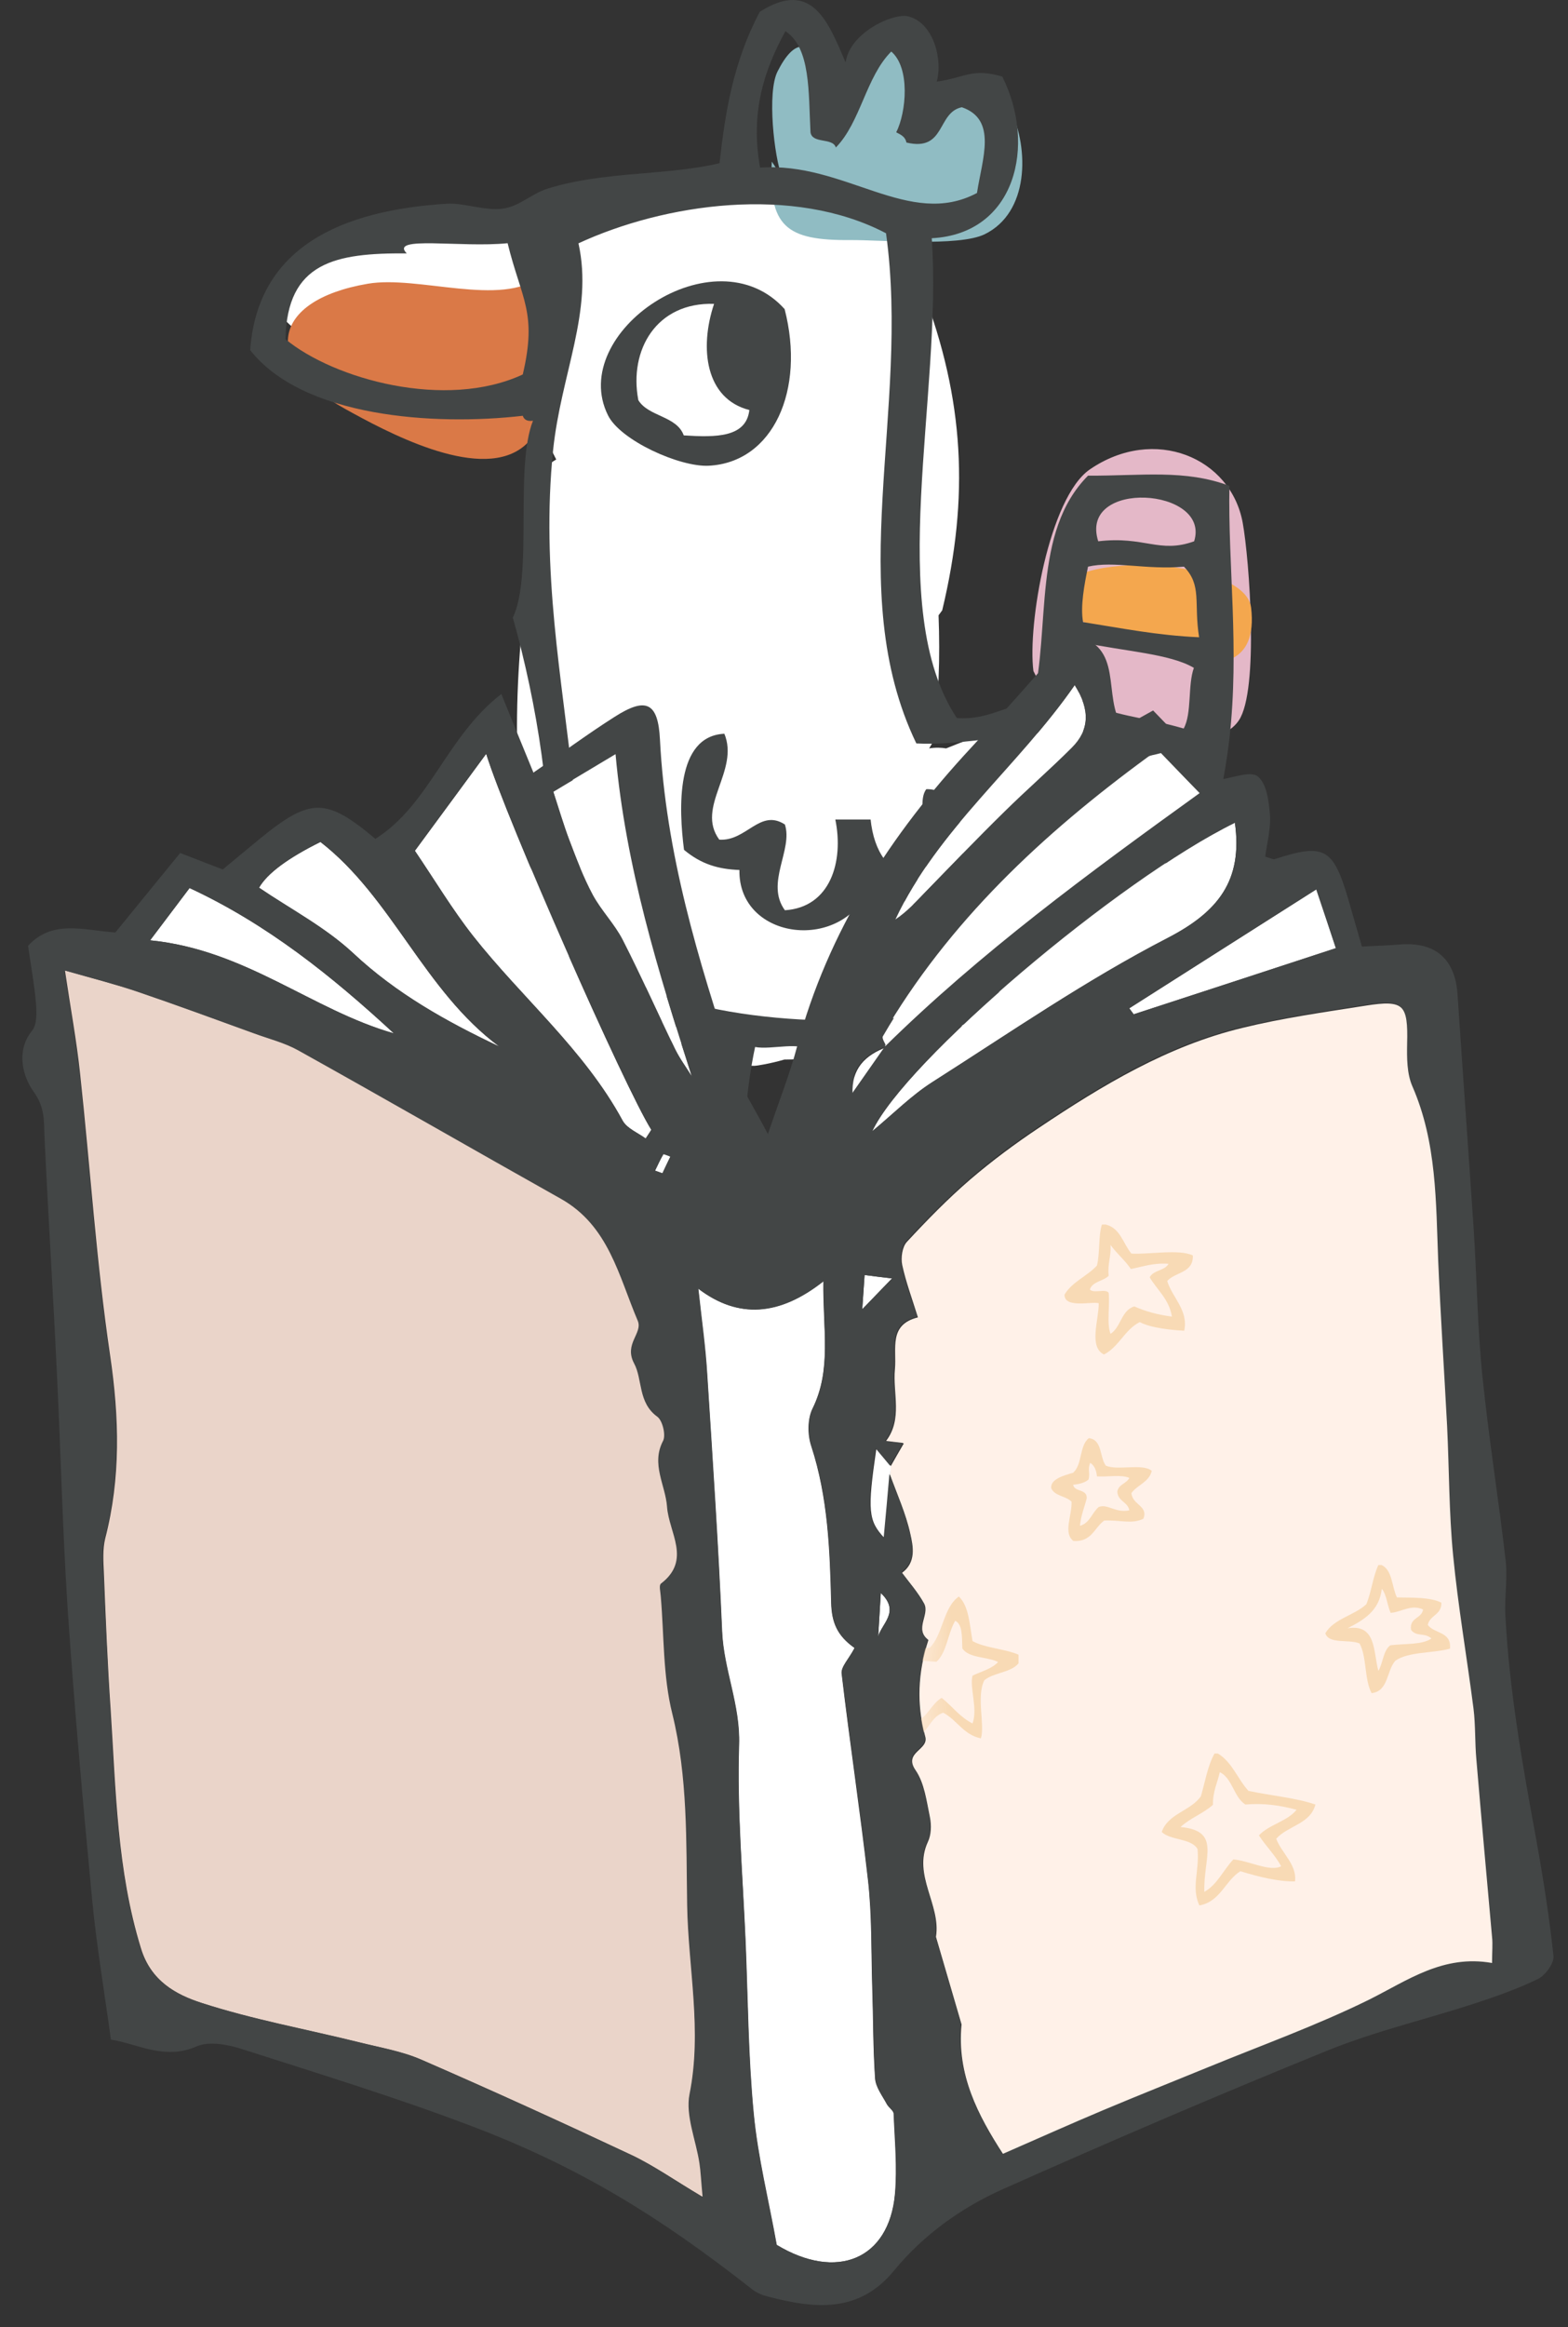 <?xml version="1.0" encoding="UTF-8"?>
<svg width="60px" height="89px" viewBox="0 0 60 89" version="1.1" xmlns="http://www.w3.org/2000/svg" xmlns:xlink="http://www.w3.org/1999/xlink">
    <rect x="0" y="0" width="60" height="89" fill="#333333" stroke="none"/>
    <title>F3F98D35-1F9D-4DA3-9910-CB86481DD54C</title>
    <defs>
        <path d="M18.35,0.1 C16.77,0.35 15.19,0.58 13.64,0.95 C10.77,1.64 8.28,3.15 5.86,4.77 C4.95,5.38 4.06,6.03 3.24,6.74 C2.38,7.48 1.58,8.3 0.81,9.13 C0.63,9.32 0.58,9.74 0.63,10.02 C0.77,10.67 1.01,11.31 1.23,12.02 C0.1,12.29 0.42,13.21 0.35,13.99 C0.27,14.91 0.67,15.9 0,16.75 C0.19,16.77 0.39,16.8 0.69,16.83 C0.5,17.17 0.34,17.44 0.19,17.7 C0.19,17.81 0.19,17.91 0.17,18.01 C0.44,18.76 0.78,19.5 0.95,20.28 C1.06,20.77 1.18,21.37 0.63,21.77 C0.92,22.16 1.25,22.53 1.48,22.96 C1.7,23.38 1.1,23.94 1.64,24.35 C1.25,25.57 1.19,26.81 1.53,28.04 C1.67,28.56 0.67,28.63 1.16,29.33 C1.5,29.82 1.58,30.52 1.71,31.13 C1.77,31.43 1.75,31.8 1.63,32.07 C1.04,33.35 2.14,34.46 1.94,35.7 L2.92,39.05 C2.73,40.96 3.55,42.53 4.52,44.03 C5.87,43.44 7.11,42.88 8.38,42.35 C9.69,41.8 11.02,41.27 12.34,40.73 C14.41,39.87 16.53,39.12 18.54,38.12 C20.02,37.38 21.37,36.39 23.24,36.72 C23.24,36.28 23.27,36 23.24,35.73 C23.05,33.47 22.84,31.2 22.64,28.94 C22.58,28.29 22.61,27.63 22.53,26.99 C22.28,25.04 21.95,23.09 21.75,21.13 C21.59,19.49 21.6,17.84 21.52,16.19 C21.42,14.09 21.27,11.99 21.18,9.89 C21.09,7.62 21.13,5.34 20.19,3.19 C19.98,2.71 19.98,2.11 19.99,1.56 C20.02,0.38 19.92,7.10542736e-15 19.17,7.10542736e-15 C18.96,7.10542736e-15 18.69,0.03 18.36,0.08" id="path-1"></path>
    </defs>
    <g id="Page-1" stroke="none" stroke-width="1" fill="none" fill-rule="evenodd">
        <g id="Bababoo-and-Friends.-Home-page-V2-1920" transform="translate(-1457, -1067)">
            <g id="2nd_block_birds_family_parent" transform="translate(1457.856, 1067)">
                <path d="M33.228,56.071 C33.378,55.801 33.538,55.531 33.728,55.201 C33.428,55.161 33.228,55.141 33.038,55.121 C33.698,54.271 33.298,53.281 33.388,52.361 C33.458,51.571 33.138,50.661 34.268,50.381 C34.048,49.671 33.808,49.031 33.668,48.381 C33.608,48.101 33.668,47.681 33.848,47.491 C34.618,46.661 35.418,45.841 36.278,45.101 C37.108,44.391 37.998,43.731 38.898,43.131 C41.318,41.511 43.818,40.001 46.678,39.311 C48.228,38.931 49.808,38.711 51.388,38.461 C52.878,38.221 53.048,38.431 53.018,39.941 C53.008,40.481 53.008,41.091 53.218,41.571 C54.158,43.721 54.118,46.001 54.208,48.271 C54.298,50.371 54.438,52.471 54.548,54.571 C54.628,56.221 54.618,57.871 54.778,59.511 C54.968,61.471 55.308,63.421 55.558,65.371 C55.638,66.011 55.618,66.671 55.668,67.321 C55.858,69.581 56.068,71.851 56.268,74.111 C56.288,74.381 56.268,74.661 56.258,75.101 C54.398,74.771 53.048,75.761 51.558,76.501 C49.558,77.491 47.438,78.251 45.358,79.101 C44.038,79.641 42.718,80.171 41.398,80.721 C40.138,81.251 38.888,81.811 37.538,82.401 C36.568,80.901 35.748,79.341 35.938,77.421 L34.958,74.071 C35.158,72.841 34.058,71.721 34.648,70.441 C34.778,70.171 34.788,69.801 34.728,69.501 C34.598,68.881 34.518,68.191 34.178,67.701 C33.698,67.001 34.698,66.931 34.548,66.411 C34.208,65.181 34.268,63.941 34.668,62.721 C34.118,62.301 34.728,61.751 34.508,61.331 C34.278,60.911 33.948,60.541 33.658,60.151 C34.208,59.751 34.088,59.141 33.978,58.661 C33.808,57.881 33.468,57.141 33.198,56.391 C33.218,56.291 33.218,56.191 33.218,56.081" id="Path" fill="#FFF1E8" fill-rule="nonzero"></path>
                <g id="Clipped" transform="translate(33.038, 38.351)">
                    <mask id="mask-2" fill="white">
                        <use xlink:href="#path-1"></use>
                    </mask>
                    <g id="Path"></g>
                    <g id="Group" mask="url(#mask-2)" fill="#F8DAB5" fill-rule="nonzero">
                        <g transform="translate(-0.87, 8.48)" id="Shape">
                            <path d="M3.54,15.16 C3.82,15.31 3.78,15.79 3.8,16.21 C4.05,16.59 4.75,16.52 5.17,16.73 C4.93,16.99 4.53,17.09 4.19,17.25 C4.07,17.72 4.4,18.51 4.19,19.08 C3.71,18.84 3.41,18.42 3.01,18.1 C2.61,18.33 2.48,18.83 2.03,19.01 C1.97,18.42 1.79,17.94 1.83,17.25 C1.68,17.01 1.35,16.95 1.11,16.79 C1.51,16.54 2.29,16.7 2.81,16.72 C3.21,16.36 3.24,15.63 3.53,15.15 M3.66,14.23 C3.06,14.66 3.06,15.68 2.55,16.19 C1.7,16.26 0.61,16.18 0,16.32 C0.12,17.09 1.16,16.94 1.44,17.56 C1.46,18.37 1.58,19.08 1.83,19.65 C2.5,19.58 2.51,18.85 3.07,18.67 C3.6,18.95 3.84,19.51 4.51,19.65 C4.67,19.14 4.33,18.06 4.64,17.43 C4.99,17.13 5.66,17.14 5.95,16.78 L5.95,16.45 C5.42,16.22 4.68,16.2 4.19,15.93 C4.08,15.3 4.05,14.59 3.67,14.23"></path>
                            <path d="M8.69,9.11 C8.85,9.21 8.93,9.39 8.95,9.63 C9.35,9.66 9.89,9.55 10.19,9.69 C10.08,9.91 9.78,9.93 9.73,10.21 C9.75,10.59 10.13,10.6 10.19,10.93 C9.65,11.04 9.37,10.67 9.02,10.8 C8.76,11.02 8.68,11.42 8.3,11.52 C8.34,11.12 8.47,10.82 8.56,10.47 C8.58,10.1 8.09,10.24 8.04,9.95 C8.28,9.93 8.49,9.87 8.63,9.75 C8.7,9.48 8.58,9.37 8.7,9.1 M8.05,9.49 C7.66,9.6 7.17,9.74 7.2,10.08 C7.33,10.39 7.78,10.38 7.98,10.6 C8,11.12 7.65,11.8 8.05,12.1 C8.75,12.15 8.85,11.59 9.23,11.32 C9.83,11.29 10.28,11.47 10.73,11.25 C10.92,10.75 10.31,10.73 10.27,10.27 C10.5,9.95 10.94,9.86 11.05,9.42 C10.7,9.12 9.74,9.42 9.29,9.22 C9.05,8.9 9.16,8.22 8.64,8.17 C8.28,8.44 8.39,9.18 8.05,9.48"></path>
                            <path d="M19.86,13.94 C20.04,14.17 20.06,14.57 20.19,14.85 C20.61,14.82 20.97,14.51 21.43,14.72 C21.38,15.08 20.9,15.02 20.97,15.5 C21.18,15.78 21.48,15.59 21.75,15.83 C21.4,16.08 20.73,16.02 20.18,16.09 C19.9,16.29 19.9,16.77 19.72,17.07 C19.52,16.34 19.65,15.26 18.54,15.44 C19.16,15.12 19.75,14.78 19.85,13.94 M19.72,13.02 C19.51,13.47 19.45,14.06 19.26,14.52 C18.8,14.95 18.02,15.07 17.69,15.63 C17.82,16.06 18.6,15.85 19,16.02 C19.28,16.53 19.18,17.4 19.46,17.92 C20.11,17.85 20.03,17.06 20.37,16.68 C20.87,16.33 21.79,16.4 22.46,16.22 C22.53,15.56 21.85,15.65 21.61,15.31 C21.69,14.93 22.15,14.93 22.13,14.46 C21.71,14.25 21.06,14.27 20.43,14.26 C20.23,13.85 20.26,13.21 19.84,13.02 L19.71,13.02 L19.72,13.02 Z"></path>
                            <path d="M13.65,20.94 C14.14,21.18 14.18,21.89 14.63,22.18 C15.34,22.12 15.95,22.21 16.59,22.38 C16.23,22.83 15.54,22.94 15.15,23.36 C15.41,23.77 15.76,24.1 16,24.54 C15.57,24.77 14.75,24.32 14.17,24.28 C13.79,24.68 13.56,25.24 13.06,25.52 C13.02,24.19 13.72,23.19 12.15,23.04 C12.51,22.7 13.03,22.52 13.39,22.19 C13.38,21.68 13.56,21.36 13.65,20.95 M14.76,21.67 C14.34,21.22 14.13,20.56 13.58,20.23 L13.45,20.23 C13.19,20.69 13.09,21.31 12.93,21.86 C12.54,22.43 11.67,22.52 11.43,23.23 C11.77,23.56 12.55,23.46 12.8,23.88 C12.88,24.74 12.55,25.34 12.87,26.04 C13.68,25.89 13.85,25.1 14.44,24.73 C15.15,24.95 15.89,25.13 16.53,25.12 C16.61,24.48 16.02,24.04 15.81,23.49 C16.25,22.99 17.12,22.93 17.31,22.18 C16.55,21.92 15.6,21.84 14.76,21.66"></path>
                            <path d="M9.47,0.78 C9.71,1.11 10.02,1.36 10.25,1.7 C10.71,1.61 11.1,1.46 11.69,1.5 C11.55,1.77 11.1,1.74 10.97,2.02 C11.26,2.51 11.71,2.85 11.82,3.52 C11.28,3.45 10.8,3.32 10.38,3.13 C9.88,3.28 9.87,3.93 9.47,4.18 C9.32,3.79 9.45,3.11 9.4,2.61 C9.29,2.44 8.8,2.65 8.68,2.48 C8.79,2.17 9.19,2.17 9.4,1.96 C9.35,1.49 9.5,1.23 9.47,0.78 M9.27,0 L9.14,0 C9,0.45 9.07,1.1 8.95,1.57 C8.57,1.98 8,2.19 7.71,2.68 C7.7,3.22 8.77,2.93 9.02,3.01 C9.02,3.66 8.63,4.68 9.22,4.97 C9.8,4.67 10.01,4.02 10.59,3.73 C11.01,3.96 11.86,4.04 12.29,4.06 C12.46,3.28 11.83,2.79 11.64,2.16 C11.94,1.81 12.65,1.86 12.62,1.18 C12.08,0.93 10.95,1.15 10.27,1.11 C9.95,0.73 9.85,0.14 9.29,0"></path>
                        </g>
                    </g>
                </g>
                <path d="M43.958,28.031 C43.868,27.911 43.758,27.821 43.648,27.731 C43.878,27.441 43.538,27.371 43.108,27.381 C41.148,26.461 37.658,27.691 35.348,28.621 C35.168,28.591 34.948,28.581 34.698,28.621 L34.818,28.421 C35.078,26.761 35.118,25.131 35.058,23.531 L35.198,23.341 C36.238,19.011 36.048,15.281 34.438,11.071 C34.408,10.991 34.338,10.931 34.248,10.901 C33.968,10.271 33.628,9.691 33.208,9.231 L33.128,9.071 C33.008,8.981 32.888,8.901 32.768,8.821 L32.588,8.651 C32.308,8.441 32.068,8.301 31.828,8.191 C30.988,7.671 30.158,7.251 29.118,6.861 C28.668,6.691 26.268,7.271 26.378,7.731 C25.808,7.731 24.918,7.791 24.638,7.821 C24.308,7.851 23.938,7.871 23.548,7.901 C23.148,7.771 22.428,7.901 21.838,8.141 C21.458,8.241 21.098,8.361 20.808,8.551 C20.458,8.781 20.178,9.021 19.958,9.271 C19.908,9.261 19.838,9.251 19.738,9.251 C19.568,9.211 19.358,9.211 19.118,9.251 C16.008,9.261 11.478,8.621 9.438,11.331 L9.418,11.461 C11.408,14.451 15.208,14.071 18.178,12.691 C18.858,14.341 19.598,15.971 20.428,17.571 C20.238,17.681 20.088,17.801 20.058,17.921 C20.038,18.011 20.018,18.111 19.998,18.201 C19.808,18.331 19.678,18.481 19.688,18.621 C19.708,18.871 19.738,19.121 19.768,19.381 C18.468,26.321 17.648,38.591 25.418,39.951 L25.658,40.041 C26.248,40.491 27.008,40.761 27.998,40.761 C28.118,40.761 28.638,40.671 29.158,40.521 C30.628,40.511 32.128,40.281 33.468,39.901 C34.128,39.721 34.758,39.491 35.368,39.241 L35.548,39.191 C35.948,39.361 37.548,39.101 37.918,38.851 C40.618,37.051 47.228,32.191 43.938,28.061" id="Path" fill="#FFFFFF" fill-rule="nonzero"></path>
                <path d="M19.828,10.571 C18.338,11.761 15.138,10.521 13.218,10.851 C9.468,11.491 9.158,13.871 12.338,15.631 C13.888,16.491 17.348,18.371 19.078,17.151 C20.828,15.921 20.068,11.951 20.068,10.101" id="Path" fill="#DA7947" fill-rule="nonzero"></path>
                <path d="M39.158,26.601 C40.848,27.611 45.428,29.211 46.548,27.551 C47.328,26.401 46.948,21.381 46.698,20.001 C46.248,17.501 43.318,16.261 40.848,17.951 C39.288,19.021 38.458,23.901 38.688,25.661" id="Path" fill="#E4B8C8" fill-rule="nonzero"></path>
                <path d="M39.628,23.291 C41.108,24.011 47.518,27.591 47.018,23.241 C46.788,21.251 39.198,20.961 39.628,23.061" id="Path" fill="#F4A74E" fill-rule="nonzero"></path>
                <path d="M29.068,6.771 C28.768,6.011 28.488,3.531 28.898,2.731 C30.198,0.161 31.048,3.471 31.278,4.881 C31.278,4.021 32.098,1.441 33.098,1.231 C35.098,0.811 34.368,3.791 34.548,4.911 C36.828,-0.729 40.228,7.301 36.818,8.961 C35.828,9.441 32.808,9.171 31.678,9.181 C29.238,9.201 28.538,8.671 28.678,6.181" id="Path" fill="#90BCC3" fill-rule="nonzero"></path>
                <path d="M40.378,26.701 C41.798,27.421 42.778,27.381 44.438,27.861 C44.758,27.281 44.588,26.201 44.828,25.541 C43.918,25.001 42.178,24.911 40.578,24.571 C39.998,25.571 40.578,25.771 40.388,26.691 M40.778,21.671 C40.638,22.341 40.478,23.191 40.588,23.791 C42.038,24.021 43.428,24.301 45.028,24.371 C44.818,23.061 45.148,22.391 44.448,21.671 C43.008,21.801 41.768,21.441 40.778,21.671 M41.168,20.701 C42.938,20.491 43.508,21.181 44.838,20.701 C45.488,18.641 40.408,18.311 41.168,20.701 M14.708,9.691 C11.978,9.671 10.128,10.021 10.068,12.971 C11.918,14.501 16.198,15.691 19.148,14.321 C19.708,11.941 19.098,11.461 18.568,9.301 C16.788,9.481 14.028,9.001 14.708,9.691 M21.278,9.301 C21.858,11.901 20.608,14.311 20.308,17.221 C19.838,21.821 20.658,26.001 21.078,29.971 C21.338,32.391 21.318,35.151 22.048,36.351 C23.468,38.701 30.008,39.391 34.018,38.861 C35.928,38.611 41.498,36.551 42.518,35.581 C43.968,34.201 43.968,31.161 44.448,28.821 C41.148,27.031 37.128,28.591 34.208,28.431 C31.368,22.541 33.988,15.711 33.048,8.921 C29.508,7.061 24.568,7.781 21.268,9.311 M28.218,6.411 C31.468,6.171 33.928,8.761 36.528,7.381 C36.728,6.071 37.318,4.571 35.948,4.101 C34.988,4.301 35.338,5.811 33.828,5.451 C33.788,5.231 33.618,5.151 33.438,5.061 C33.828,4.291 33.978,2.591 33.248,1.971 C32.278,2.941 32.078,4.671 31.128,5.641 C31.008,5.251 30.228,5.511 30.158,5.061 C30.078,3.531 30.168,1.831 29.198,1.191 C28.388,2.671 27.848,4.291 28.228,6.411 M31.508,2.351 C31.678,1.291 33.178,0.551 33.828,0.611 C34.848,0.801 35.228,2.251 34.988,3.121 C36.048,2.981 36.348,2.581 37.498,2.931 C38.808,5.541 38.018,8.941 34.798,9.111 C35.218,15.171 32.968,23.261 35.758,27.461 C36.998,27.541 37.578,26.961 38.658,26.881 C39.358,24.001 38.628,20.351 40.778,18.191 C42.828,18.201 44.488,17.941 46.188,18.581 C46.128,21.621 46.578,24.791 46.188,28.241 C45.878,30.941 44.858,35.251 42.908,36.551 C41.918,37.201 40.208,37.521 38.848,38.101 C36.478,39.101 34.728,39.701 31.698,40.221 C32.198,43.691 32.278,46.371 32.088,49.301 C31.428,49.381 31.008,49.221 30.548,49.111 C30.368,45.771 30.308,43.431 30.158,40.231 C29.828,39.791 28.688,40.161 28.038,40.041 C27.328,43.391 27.678,46.701 27.458,50.081 C24.668,49.311 26.838,43.791 26.498,40.041 C24.938,38.961 22.598,38.661 21.088,37.531 C20.828,36.521 20.908,35.241 20.118,34.051 C20.328,30.871 19.698,26.921 18.768,23.621 C19.548,21.981 18.828,17.891 19.538,16.091 C19.318,16.121 19.198,16.051 19.148,15.901 C15.758,16.291 10.738,15.961 8.718,13.391 C8.998,9.441 12.218,8.041 16.248,7.791 C16.878,7.751 17.718,8.071 18.368,7.981 C19.018,7.901 19.468,7.411 20.108,7.211 C22.258,6.541 24.668,6.721 26.678,6.241 C26.888,4.331 27.198,2.371 28.218,0.451 C30.228,-0.829 30.848,0.871 31.498,2.381" id="Shape" fill="#434646" fill-rule="nonzero"></path>
                <path d="M23.568,15.301 C23.958,15.941 25.038,15.901 25.308,16.651 C26.548,16.731 27.698,16.731 27.818,15.681 C26.138,15.251 25.898,13.321 26.468,11.621 C24.258,11.551 23.208,13.391 23.568,15.291 M29.168,11.821 C29.968,14.921 28.728,17.681 26.268,17.811 C25.158,17.871 22.878,16.841 22.408,15.881 C20.838,12.721 26.498,8.851 29.168,11.821" id="Shape" fill="#434646" fill-rule="nonzero"></path>
                <path d="M26.858,28.051 C27.458,29.481 25.748,30.861 26.668,32.111 C27.708,32.181 28.218,30.911 29.178,31.531 C29.498,32.501 28.418,33.771 29.178,34.811 C30.918,34.701 31.438,32.951 31.108,31.341 L32.458,31.341 C32.588,32.561 33.128,33.371 34.198,33.661 C35.218,33.071 34.058,30.891 34.588,30.181 C36.368,30.131 36.258,33.761 35.358,34.621 C34.458,35.001 33.228,34.221 32.458,33.851 C31.448,36.471 27.388,35.971 27.438,33.271 C26.648,33.241 25.988,33.061 25.318,32.501 C25.118,30.941 24.988,28.151 26.858,28.061" id="Path" fill="#434646" fill-rule="nonzero"></path>
                <path d="M26.018,84.011 C24.968,83.391 24.168,82.821 23.298,82.411 C20.638,81.161 17.958,79.941 15.268,78.771 C14.528,78.451 13.698,78.311 12.898,78.111 C10.878,77.611 8.828,77.241 6.858,76.601 C5.878,76.281 4.918,75.761 4.538,74.511 C3.618,71.531 3.578,68.451 3.378,65.391 C3.258,63.641 3.188,61.891 3.118,60.141 C3.098,59.711 3.068,59.251 3.168,58.841 C3.768,56.521 3.708,54.221 3.358,51.841 C2.828,48.271 2.598,44.651 2.208,41.061 C2.078,39.821 1.848,38.591 1.628,37.111 C2.658,37.411 3.548,37.631 4.408,37.921 C5.908,38.431 7.398,38.981 8.888,39.521 C9.458,39.731 10.058,39.871 10.578,40.161 C13.928,42.031 17.268,43.951 20.618,45.831 C22.448,46.861 22.838,48.791 23.568,50.501 C23.768,50.981 23.038,51.371 23.428,52.131 C23.748,52.741 23.568,53.631 24.318,54.171 C24.518,54.321 24.648,54.871 24.538,55.091 C24.068,55.981 24.628,56.781 24.688,57.611 C24.758,58.621 25.638,59.651 24.448,60.561 C24.368,60.621 24.428,60.871 24.448,61.041 C24.578,62.531 24.538,64.081 24.888,65.521 C25.488,67.951 25.418,70.411 25.458,72.851 C25.498,75.251 26.028,77.651 25.548,80.081 C25.388,80.901 25.788,81.841 25.928,82.721 C25.978,83.041 25.988,83.371 26.048,83.991" id="Path" fill="#EAD4C9" fill-rule="nonzero"></path>
                <path d="M31.838,63.031 C31.628,63.441 31.318,63.741 31.348,64.001 C31.658,66.641 32.058,69.271 32.358,71.911 C32.508,73.241 32.478,74.601 32.518,75.941 C32.558,77.121 32.548,78.301 32.628,79.481 C32.648,79.821 32.908,80.151 33.078,80.471 C33.148,80.601 33.328,80.711 33.338,80.831 C33.378,81.861 33.478,82.891 33.388,83.911 C33.158,86.421 31.148,87.231 28.858,85.851 C28.548,84.151 28.138,82.501 27.978,80.831 C27.768,78.651 27.758,76.461 27.668,74.271 C27.568,71.751 27.338,69.231 27.418,66.721 C27.468,65.201 26.828,63.861 26.768,62.381 C26.628,59.101 26.408,55.821 26.198,52.551 C26.128,51.511 25.988,50.491 25.858,49.281 C27.398,50.451 28.978,50.311 30.648,49.001 C30.628,50.851 30.968,52.381 30.238,53.861 C30.038,54.261 30.038,54.871 30.188,55.311 C30.828,57.271 30.898,59.291 30.948,61.301 C30.968,62.061 31.188,62.561 31.838,63.021" id="Path" fill="#FFFFFF" fill-rule="nonzero"></path>
                <path d="M23.858,43.551 C23.558,43.321 23.138,43.161 22.968,42.861 C21.498,40.151 19.118,38.181 17.248,35.801 C16.448,34.791 15.778,33.661 15.018,32.541 C15.958,31.261 16.818,30.101 17.748,28.831 C18.538,31.381 23.068,41.631 24.068,43.211 C23.998,43.321 23.918,43.441 23.848,43.551" id="Path" fill="#FFFFFF" fill-rule="nonzero"></path>
                <path d="M46.398,31.471 C46.708,33.701 45.738,34.881 43.818,35.881 C40.698,37.491 37.788,39.501 34.818,41.391 C34.018,41.901 33.338,42.591 32.518,43.271 C33.778,40.571 41.938,33.661 46.388,31.471" id="Path" fill="#FFFFFF" fill-rule="nonzero"></path>
                <path d="M33.068,40.041 C33.018,39.901 32.878,39.711 32.928,39.631 C35.468,35.261 39.078,31.901 43.108,28.951 C43.188,28.891 43.318,28.891 43.598,28.811 C44.018,29.241 44.488,29.731 45.078,30.341 C40.818,33.411 36.698,36.451 33.028,40.041 L33.068,40.041 Z" id="Path" fill="#FFFFFF" fill-rule="nonzero"></path>
                <path d="M18.258,40.031 C16.228,39.071 14.308,38.001 12.668,36.461 C11.608,35.471 10.278,34.781 9.058,33.951 C9.372,33.404 10.155,32.821 11.408,32.201 C14.158,34.331 15.378,37.901 18.258,40.031" id="Path" fill="#FFFFFF" fill-rule="nonzero"></path>
                <path d="M20.318,30.281 C21.028,29.861 21.768,29.411 22.698,28.861 C23.088,33.181 24.328,37.161 25.618,41.171 C25.398,40.821 25.148,40.481 24.968,40.111 C24.298,38.731 23.678,37.321 22.978,35.961 C22.658,35.351 22.148,34.841 21.828,34.231 C21.468,33.561 21.198,32.841 20.928,32.131 C20.698,31.541 20.528,30.931 20.318,30.291" id="Path" fill="#FFFFFF" fill-rule="nonzero"></path>
                <path d="M4.888,35.961 C5.538,35.101 5.918,34.591 6.398,33.961 C9.368,35.341 11.848,37.331 14.218,39.521 C11.088,38.631 8.548,36.321 4.888,35.961" id="Path" fill="#FFFFFF" fill-rule="nonzero"></path>
                <path d="M42.358,38.561 C44.688,37.081 47.008,35.601 49.518,34.011 C49.808,34.871 50.058,35.621 50.268,36.261 C47.588,37.141 45.058,37.961 42.528,38.791 L42.358,38.561 L42.358,38.561 Z" id="Path" fill="#FFFFFF" fill-rule="nonzero"></path>
                <path d="M40.268,26.201 C40.878,27.171 40.818,27.931 40.158,28.591 C39.318,29.431 38.418,30.211 37.568,31.051 C36.558,32.051 35.568,33.071 34.578,34.091 C34.208,34.471 33.858,34.861 33.408,35.161 C35.048,31.681 38.088,29.341 40.268,26.201" id="Path" fill="#FFFFFF" fill-rule="nonzero"></path>
                <path d="M33.228,56.071 C33.228,56.171 33.228,56.281 33.208,56.381 C33.138,57.181 33.058,57.991 32.988,58.821 C32.368,58.161 32.328,57.781 32.678,55.401 C32.918,55.691 33.078,55.881 33.238,56.071" id="Path" fill="#FFFFFF" fill-rule="nonzero"></path>
                <path d="M32.138,50.071 C32.178,49.491 32.198,49.181 32.228,48.761 C32.548,48.801 32.838,48.841 33.278,48.891 C32.898,49.281 32.628,49.561 32.138,50.071" id="Path" fill="#FFFFFF" fill-rule="nonzero"></path>
                <path d="M32.748,62.591 C32.778,62.091 32.808,61.591 32.848,60.921 C33.608,61.641 32.868,62.101 32.748,62.591" id="Path" fill="#FFFFFF" fill-rule="nonzero"></path>
                <path d="M33.028,40.051 C32.608,40.651 32.188,41.251 31.768,41.851 C31.718,40.851 32.268,40.351 33.058,40.051 L33.028,40.051 Z" id="Path" fill="#FFFFFF" fill-rule="nonzero"></path>
                <path d="M24.208,44.771 C24.308,44.561 24.408,44.341 24.528,44.141 C24.538,44.121 24.698,44.191 24.798,44.231 C24.698,44.441 24.598,44.661 24.498,44.871 C24.408,44.841 24.308,44.801 24.218,44.771" id="Path" fill="#FFFFFF" fill-rule="nonzero"></path>
                <path d="M24.208,44.771 C24.298,44.801 24.398,44.841 24.488,44.871 C24.588,44.661 24.688,44.441 24.798,44.231 C24.708,44.201 24.538,44.131 24.528,44.141 C24.408,44.341 24.318,44.561 24.208,44.771 M32.748,62.591 C32.868,62.101 33.608,61.641 32.848,60.921 C32.808,61.591 32.778,62.091 32.748,62.591 M32.138,50.071 C32.628,49.561 32.898,49.281 33.278,48.891 C32.838,48.841 32.548,48.801 32.228,48.761 C32.198,49.181 32.178,49.491 32.138,50.071 M40.268,26.201 C38.088,29.341 35.038,31.691 33.408,35.161 C33.858,34.861 34.208,34.471 34.578,34.091 C35.568,33.071 36.558,32.041 37.568,31.051 C38.418,30.211 39.318,29.431 40.158,28.591 C40.818,27.931 40.878,27.171 40.268,26.201 M42.348,38.561 L42.518,38.791 C45.048,37.971 47.568,37.141 50.258,36.261 C50.048,35.621 49.798,34.871 49.508,34.011 C47.008,35.601 44.678,37.081 42.348,38.561 M4.888,35.961 C8.548,36.321 11.088,38.631 14.218,39.521 C11.848,37.331 9.368,35.341 6.398,33.961 C5.928,34.591 5.538,35.101 4.888,35.961 M20.318,30.281 C20.528,30.921 20.708,31.531 20.928,32.121 C21.198,32.831 21.468,33.551 21.828,34.221 C22.158,34.831 22.668,35.341 22.978,35.951 C23.678,37.321 24.298,38.721 24.968,40.101 C25.148,40.471 25.398,40.811 25.618,41.161 C24.328,37.151 23.088,33.161 22.698,28.841 C21.768,29.401 21.018,29.841 20.318,30.271 M18.248,40.021 C15.368,37.891 14.148,34.321 11.398,32.191 C10.152,32.817 9.368,33.401 9.048,33.941 C10.258,34.761 11.598,35.461 12.658,36.451 C14.308,37.991 16.218,39.061 18.248,40.021 M46.388,31.461 C41.938,33.651 33.768,40.561 32.518,43.261 C33.338,42.581 34.018,41.891 34.818,41.381 C37.788,39.491 40.698,37.481 43.818,35.871 C45.738,34.881 46.708,33.691 46.398,31.461 M23.848,43.541 C23.918,43.431 23.998,43.321 24.068,43.201 C23.068,41.621 18.538,31.371 17.748,28.821 C16.818,30.091 15.958,31.251 15.018,32.531 C15.778,33.651 16.448,34.771 17.248,35.791 C19.128,38.171 21.498,40.141 22.968,42.851 C23.128,43.151 23.548,43.321 23.858,43.541 M31.848,63.021 C31.198,62.561 30.978,62.071 30.958,61.301 C30.908,59.291 30.838,57.261 30.198,55.311 C30.058,54.871 30.048,54.261 30.248,53.861 C30.978,52.371 30.628,50.851 30.658,49.001 C28.988,50.321 27.408,50.461 25.868,49.281 C25.998,50.481 26.148,51.511 26.208,52.551 C26.418,55.831 26.638,59.101 26.778,62.381 C26.838,63.851 27.478,65.191 27.428,66.721 C27.348,69.231 27.568,71.751 27.678,74.271 C27.768,76.461 27.778,78.651 27.988,80.831 C28.148,82.511 28.568,84.161 28.868,85.851 C31.158,87.231 33.158,86.421 33.398,83.911 C33.488,82.891 33.398,81.861 33.348,80.831 C33.348,80.711 33.158,80.601 33.088,80.471 C32.918,80.151 32.668,79.821 32.638,79.481 C32.558,78.301 32.568,77.121 32.528,75.941 C32.488,74.601 32.518,73.241 32.368,71.911 C32.078,69.271 31.668,66.641 31.358,64.001 C31.328,63.741 31.628,63.441 31.848,63.031 M26.028,84.001 C25.968,83.381 25.958,83.051 25.908,82.731 C25.778,81.851 25.368,80.911 25.528,80.091 C26.018,77.661 25.478,75.261 25.438,72.861 C25.398,70.421 25.468,67.961 24.868,65.531 C24.508,64.091 24.558,62.551 24.428,61.051 C24.418,60.891 24.358,60.641 24.428,60.571 C25.618,59.661 24.738,58.621 24.668,57.621 C24.608,56.791 24.048,55.991 24.518,55.101 C24.628,54.881 24.498,54.331 24.298,54.181 C23.548,53.641 23.738,52.751 23.408,52.141 C23.008,51.391 23.748,50.991 23.548,50.511 C22.818,48.801 22.438,46.871 20.598,45.841 C17.248,43.961 13.918,42.041 10.558,40.171 C10.038,39.881 9.438,39.731 8.868,39.521 C7.378,38.981 5.888,38.431 4.388,37.921 C3.528,37.631 2.638,37.401 1.608,37.111 C1.828,38.601 2.058,39.821 2.188,41.061 C2.578,44.651 2.808,48.271 3.338,51.841 C3.688,54.221 3.748,56.521 3.148,58.841 C3.038,59.251 3.078,59.711 3.098,60.141 C3.178,61.891 3.248,63.641 3.358,65.391 C3.558,68.451 3.608,71.521 4.518,74.501 C4.898,75.751 5.868,76.281 6.838,76.591 C8.808,77.231 10.868,77.601 12.878,78.101 C13.678,78.301 14.508,78.441 15.248,78.761 C17.938,79.931 20.618,81.151 23.278,82.401 C24.148,82.811 24.958,83.381 25.998,84.001 M33.208,56.061 C33.048,55.871 32.888,55.671 32.648,55.391 C32.308,57.771 32.338,58.151 32.958,58.801 C33.038,57.971 33.108,57.171 33.178,56.361 C33.448,57.121 33.788,57.861 33.958,58.631 C34.068,59.121 34.188,59.721 33.638,60.121 C33.928,60.511 34.258,60.881 34.488,61.311 C34.708,61.731 34.108,62.291 34.648,62.701 C34.258,63.921 34.198,65.161 34.528,66.391 C34.668,66.911 33.668,66.981 34.158,67.681 C34.498,68.171 34.578,68.871 34.708,69.481 C34.768,69.781 34.758,70.151 34.628,70.421 C34.038,71.701 35.138,72.821 34.938,74.051 L35.918,77.401 C35.728,79.311 36.548,80.881 37.518,82.371 C38.868,81.781 40.118,81.221 41.378,80.691 C42.688,80.141 44.018,79.611 45.338,79.071 C47.408,78.221 49.528,77.461 51.538,76.471 C53.018,75.731 54.368,74.741 56.238,75.071 C56.238,74.631 56.268,74.351 56.238,74.081 C56.038,71.821 55.828,69.551 55.638,67.291 C55.578,66.641 55.608,65.981 55.528,65.341 C55.278,63.391 54.938,61.441 54.748,59.481 C54.588,57.841 54.598,56.181 54.518,54.541 C54.408,52.441 54.268,50.341 54.178,48.241 C54.088,45.971 54.128,43.691 53.188,41.541 C52.978,41.061 52.978,40.461 52.988,39.911 C53.028,38.401 52.848,38.201 51.358,38.431 C49.778,38.681 48.198,38.911 46.648,39.281 C43.778,39.971 41.288,41.481 38.868,43.101 C37.958,43.711 37.068,44.361 36.248,45.081 C35.388,45.821 34.588,46.641 33.818,47.471 C33.638,47.661 33.578,48.081 33.638,48.361 C33.778,49.021 34.018,49.651 34.238,50.361 C33.108,50.631 33.428,51.551 33.358,52.341 C33.278,53.261 33.678,54.251 33.008,55.101 C33.198,55.121 33.398,55.151 33.698,55.181 C33.508,55.521 33.348,55.791 33.198,56.051 M32.998,40.031 C36.658,36.431 40.788,33.401 45.048,30.331 C44.458,29.721 43.978,29.231 43.568,28.801 C43.278,28.881 43.158,28.881 43.078,28.941 C39.048,31.891 35.438,35.251 32.898,39.621 C32.848,39.701 32.988,39.891 33.028,40.031 C32.238,40.331 31.688,40.831 31.738,41.831 C32.158,41.231 32.578,40.631 32.998,40.031 M19.578,29.531 C20.688,28.771 21.658,28.051 22.668,27.411 C23.858,26.651 24.328,26.851 24.398,28.291 C24.618,32.621 25.858,36.711 27.208,40.771 C27.478,41.581 27.978,42.311 28.528,43.371 C28.978,42.041 29.378,41.041 29.648,40.011 C30.828,35.601 33.218,31.921 36.288,28.611 C37.598,27.201 38.848,25.751 40.168,24.281 C42.238,24.661 41.278,26.651 42.118,27.811 C42.438,27.631 42.798,27.431 43.268,27.171 C44.108,28.041 44.978,28.941 45.828,29.811 C46.318,29.751 46.998,29.471 47.268,29.691 C47.608,29.951 47.698,30.631 47.738,31.151 C47.778,31.681 47.628,32.231 47.558,32.761 C47.748,32.811 47.858,32.881 47.938,32.851 C49.808,32.241 50.158,32.431 50.728,34.361 C50.898,34.941 51.058,35.521 51.258,36.201 C51.738,36.171 52.228,36.161 52.708,36.121 C54.068,36.011 54.828,36.671 54.918,38.041 C55.118,41.051 55.338,44.051 55.538,47.061 C55.658,48.911 55.678,50.771 55.868,52.621 C56.108,54.981 56.488,57.321 56.758,59.681 C56.838,60.371 56.708,61.091 56.748,61.791 C56.898,64.651 57.398,67.471 57.918,70.291 C58.188,71.791 58.428,73.291 58.588,74.801 C58.618,75.081 58.278,75.541 57.998,75.681 C57.218,76.061 56.388,76.351 55.568,76.621 C53.698,77.231 51.758,77.681 49.938,78.421 C45.768,80.111 41.628,81.891 37.518,83.721 C35.928,84.431 34.488,85.461 33.358,86.831 C32.008,88.481 30.308,88.291 28.538,87.831 C28.328,87.781 28.108,87.691 27.938,87.561 C24.338,84.731 21.258,82.851 17.168,81.301 C14.298,80.211 11.358,79.311 8.428,78.371 C7.878,78.191 7.148,78.051 6.668,78.261 C5.438,78.801 4.418,78.161 3.388,78.001 C3.138,76.171 2.838,74.401 2.668,72.631 C2.318,68.961 1.988,65.281 1.738,61.601 C1.538,58.551 1.468,55.501 1.318,52.451 C1.178,49.471 0.988,46.491 0.848,43.501 C0.818,42.871 0.878,42.361 0.418,41.731 C0.068,41.241 -0.292,40.241 0.368,39.421 C0.568,39.181 0.548,38.701 0.518,38.341 C0.458,37.641 0.328,36.941 0.218,36.171 C1.148,35.161 2.318,35.571 3.558,35.661 C4.338,34.701 5.168,33.691 6.038,32.621 C6.568,32.821 7.058,33.021 7.668,33.251 C8.118,32.881 8.618,32.461 9.118,32.051 C11.028,30.501 11.628,30.501 13.508,32.081 C15.588,30.771 16.228,28.161 18.328,26.541 C18.748,27.571 19.108,28.461 19.558,29.551" id="Shape" fill="#434646" fill-rule="nonzero"></path>
            </g>
        </g>
    </g>
</svg>